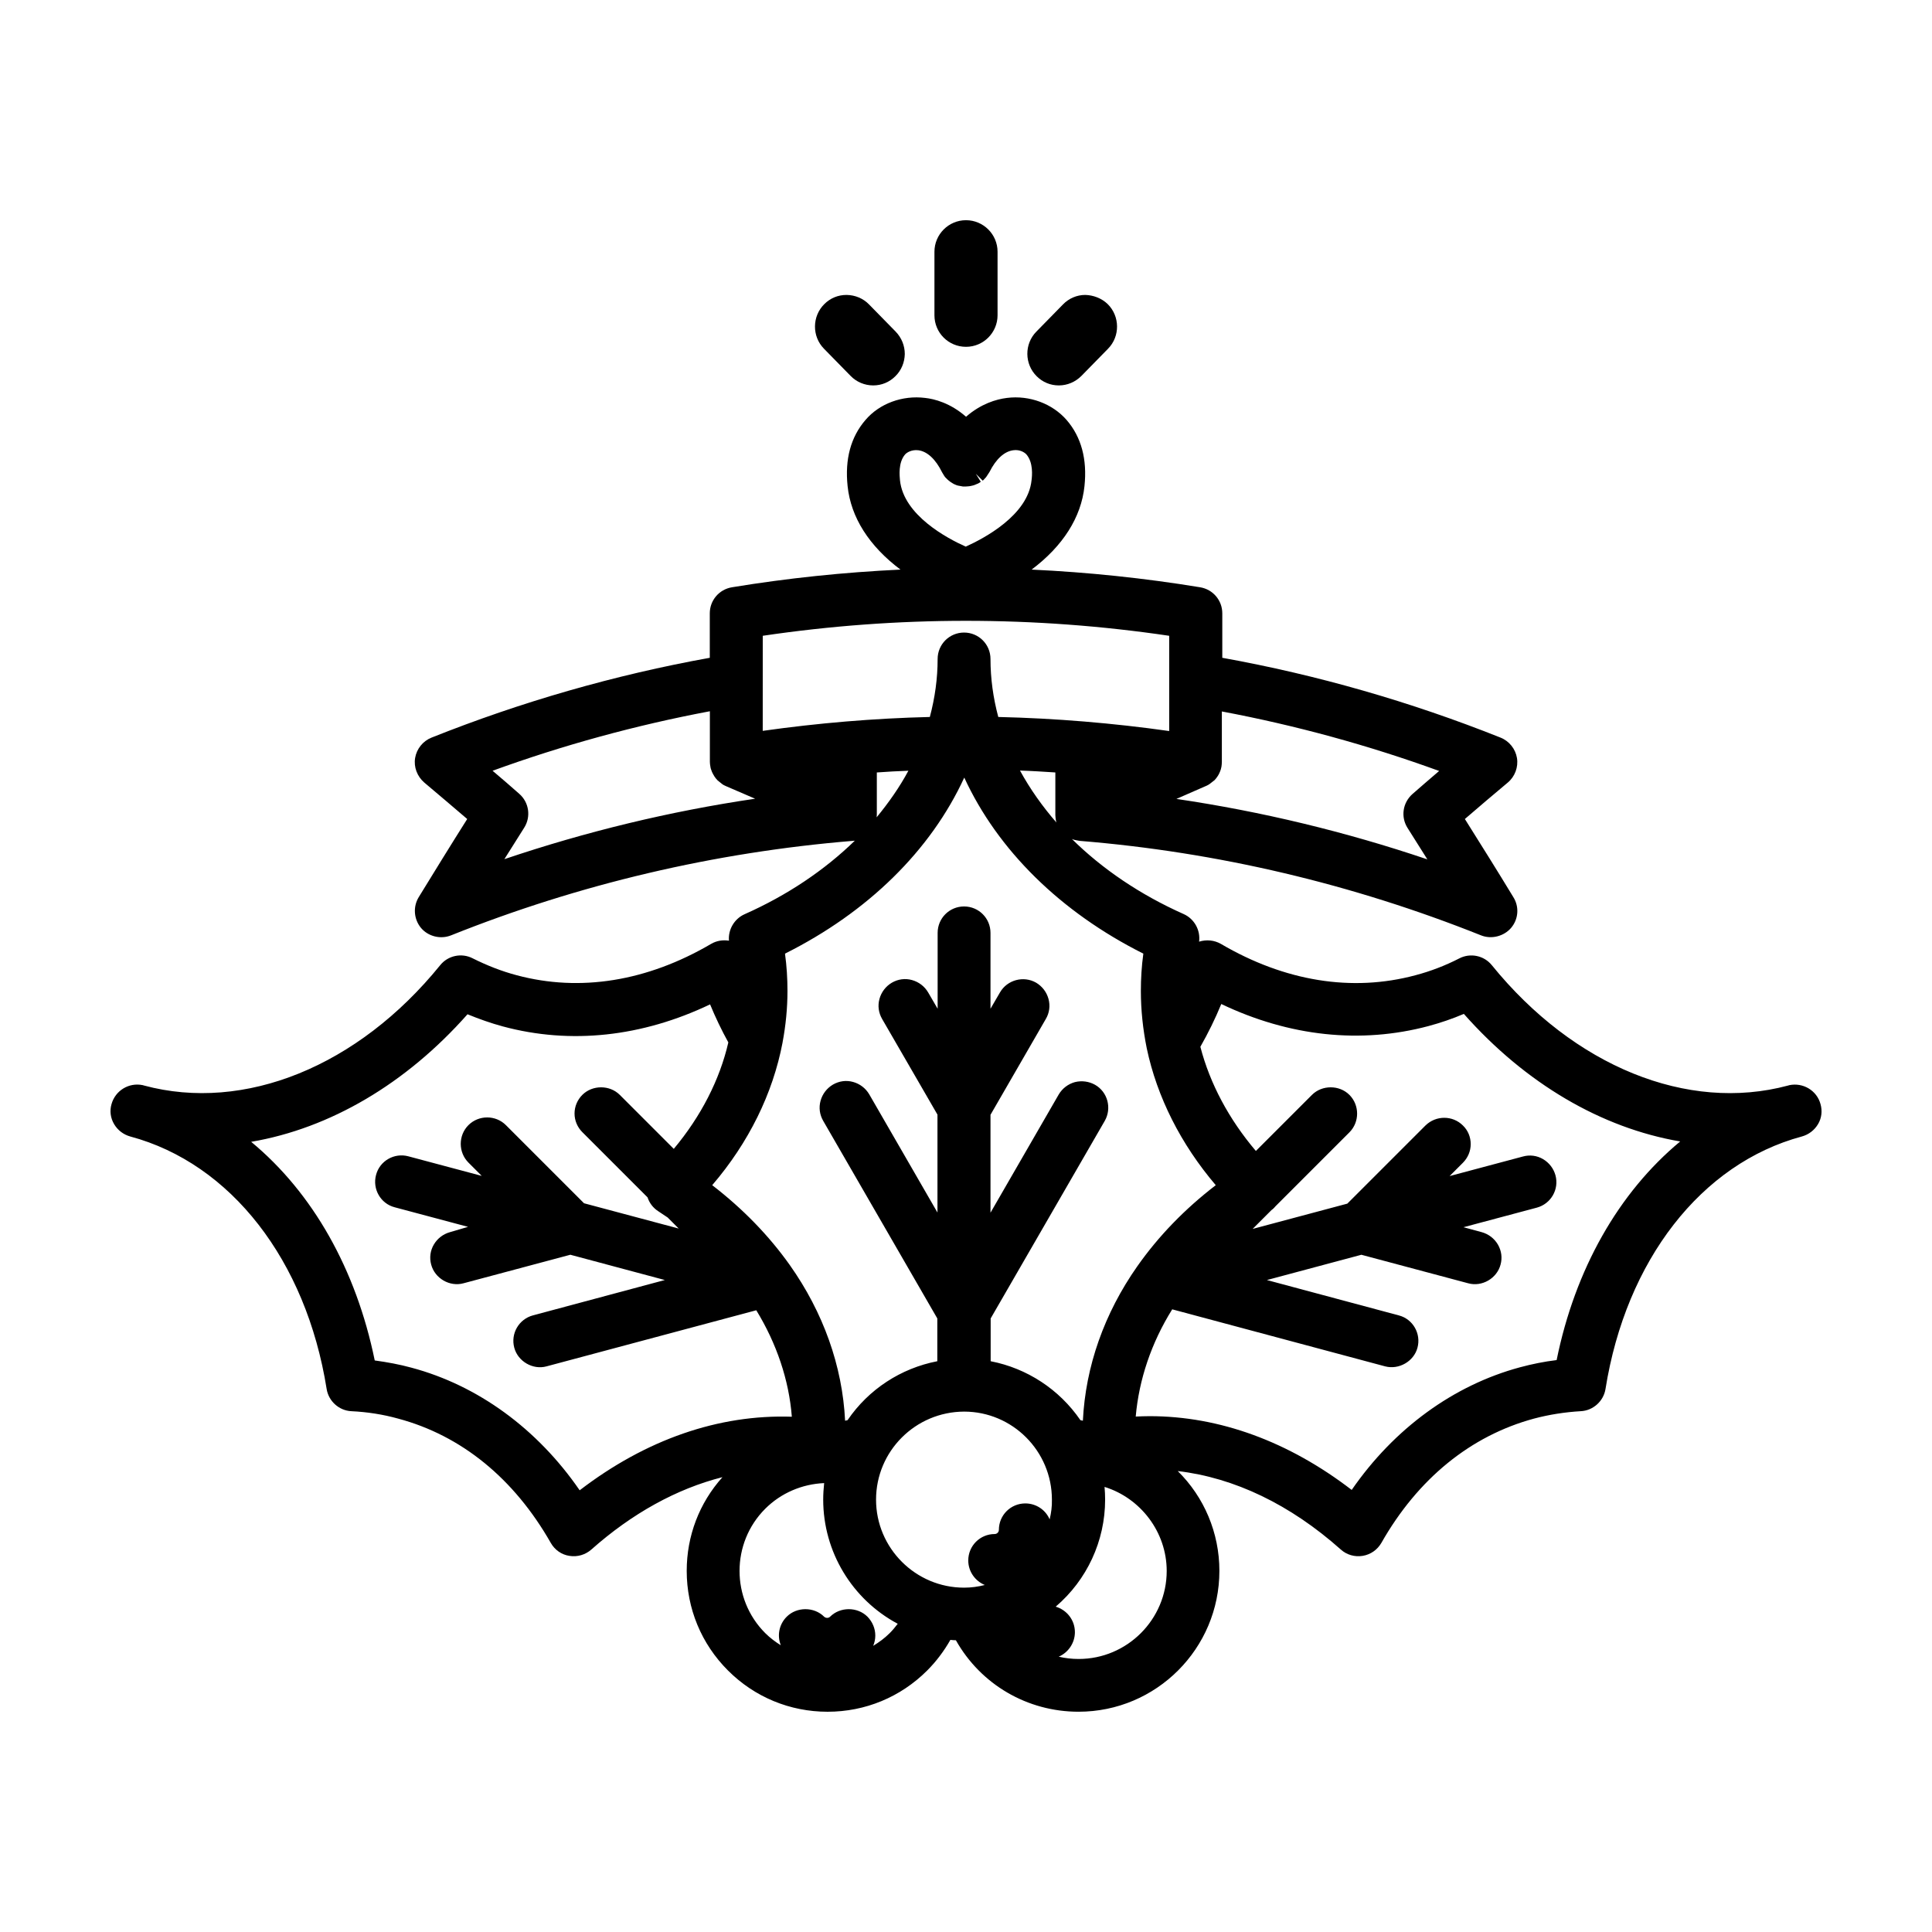 <?xml version="1.0" encoding="UTF-8"?>
<!-- Uploaded to: SVG Repo, www.svgrepo.com, Generator: SVG Repo Mixer Tools -->
<svg fill="#000000" width="800px" height="800px" version="1.1" viewBox="144 144 512 512" xmlns="http://www.w3.org/2000/svg">
 <g>
  <path d="m424.59 246.14c2.266 0 4.383-0.906 5.996-2.519l7.055-7.203c3.223-3.273 3.176-8.613-0.102-11.84-1.613-1.562-3.828-2.367-5.945-2.418-2.215 0-4.332 0.906-5.894 2.519l-7.055 7.203c-3.223 3.273-3.176 8.613 0.102 11.84 1.559 1.559 3.625 2.418 5.844 2.418z"/>
  <path d="m400 235.91c4.637 0 8.363-3.777 8.363-8.363v-16.828c0-4.637-3.777-8.363-8.363-8.363-4.637 0-8.363 3.777-8.363 8.363v16.828c0 4.637 3.727 8.363 8.363 8.363z"/>
  <path d="m369.42 243.62c1.562 1.613 3.727 2.519 5.996 2.519 2.215 0 4.281-0.855 5.844-2.418 1.613-1.562 2.469-3.68 2.519-5.894 0-2.215-0.855-4.332-2.418-5.945l-7.055-7.203c-1.562-1.613-3.68-2.469-5.894-2.519h-0.102c-2.215 0-4.281 0.855-5.844 2.418-3.273 3.223-3.324 8.566-0.102 11.84z"/>
  <path d="m626.46 436.62c-0.957-3.629-4.637-5.793-8.262-5.039l-0.352 0.102c-26.652 7.152-56.73-5.09-78.492-31.891-2.066-2.57-5.691-3.324-8.613-1.812-3.727 1.914-7.656 3.426-11.688 4.484-16.777 4.484-34.562 1.613-51.488-8.312-1.762-1.008-3.828-1.211-5.793-0.605 0.402-3.023-1.258-6.047-4.082-7.305-11.539-5.141-21.562-11.941-29.625-19.902 0.25 0.102 0.453 0.203 0.754 0.25 0.402 0.102 0.805 0.152 1.309 0.25 36.527 2.973 72.297 11.438 106.36 25.039 2.769 1.109 6.047 0.25 7.961-1.965 1.965-2.316 2.215-5.594 0.605-8.16-4.18-6.902-8.516-13.805-12.848-20.707 3.777-3.273 7.609-6.5 11.387-9.672 1.863-1.562 2.82-4.082 2.418-6.5-0.402-2.418-2.066-4.484-4.332-5.391-23.73-9.473-48.566-16.625-73.758-21.16v-11.789c0-3.426-2.469-6.348-5.894-6.902-14.711-2.418-29.676-3.981-44.637-4.684 8.312-6.246 13.148-13.855 14.008-22.117 0.754-7.152-0.855-13.047-4.734-17.531-3.777-4.332-9.824-6.602-15.82-5.844-2.871 0.352-6.902 1.562-10.832 4.988-4.18-3.68-8.465-4.734-10.832-4.988-5.996-0.754-12.09 1.461-15.82 5.844-3.879 4.484-5.492 10.379-4.734 17.531 0.855 8.262 5.691 15.871 14.008 22.117-14.965 0.707-29.926 2.266-44.637 4.684-3.426 0.555-5.894 3.477-5.894 6.902v11.789c-25.191 4.535-50.027 11.688-73.758 21.16-2.266 0.906-3.93 2.973-4.332 5.391-0.402 2.418 0.555 4.887 2.418 6.5 3.777 3.176 7.559 6.398 11.387 9.672-4.332 6.852-8.613 13.805-12.848 20.707-1.562 2.57-1.309 5.844 0.605 8.16 1.914 2.266 5.188 3.074 7.961 1.965 34.008-13.602 69.828-22.016 106.45-25.039 0.203 0 0.352-0.051 0.555-0.051-8.012 7.809-17.887 14.461-29.223 19.496-2.719 1.211-4.383 4.082-4.133 7.004-1.613-0.25-3.273 0-4.734 0.855-16.93 9.926-34.711 12.797-51.488 8.312-4.031-1.059-7.961-2.621-11.688-4.484-2.922-1.512-6.551-0.754-8.613 1.812-21.766 26.852-51.891 39.047-78.492 31.891l-0.352-0.102c-3.629-0.754-7.254 1.41-8.262 5.039-0.523 1.773-0.27 3.688 0.688 5.297 0.957 1.613 2.469 2.769 4.281 3.273 26.652 7.152 46.602 32.797 52.043 66.906 0.504 3.223 3.273 5.742 6.551 5.894 4.231 0.203 8.414 0.855 12.395 1.965 16.777 4.484 30.73 15.871 40.457 32.949 1.059 1.863 2.871 3.125 4.938 3.426 2.117 0.352 4.231-0.301 5.793-1.664 10.781-9.574 22.621-16.121 34.762-19.195-6.144 6.852-9.473 15.566-9.473 24.836 0 9.977 3.879 19.348 10.934 26.398 7.055 7.055 16.426 10.934 26.398 10.934 9.977 0 19.348-3.879 26.398-10.934 2.418-2.418 4.484-5.188 6.144-8.113 0.504 0.051 0.957 0.102 1.461 0.102 6.602 11.738 18.941 18.941 32.496 18.941 20.605 0 37.332-16.727 37.332-37.332 0-10.078-4.031-19.547-11.035-26.449 15.012 1.762 29.824 8.867 43.227 20.809 1.562 1.41 3.727 2.016 5.793 1.664 2.117-0.352 3.879-1.613 4.938-3.426 9.672-17.027 23.68-28.414 40.457-32.949 3.981-1.059 8.16-1.715 12.395-1.965 3.273-0.152 6.047-2.672 6.551-5.894 5.441-34.109 25.391-59.75 52.043-66.906 1.812-0.504 3.324-1.664 4.281-3.273 0.961-1.605 1.164-3.519 0.66-5.285zm-202.38-74.512c-3.828-4.383-7.106-9.02-9.773-13.906 3.125 0.102 6.246 0.301 9.371 0.504v11.336l0.051 0.656c0.051 0.25 0.051 0.504 0.102 0.754l0.152 0.605c0.047 0 0.047 0.051 0.098 0.051zm-39.348-13.855c-2.316 4.332-5.188 8.414-8.414 12.344 0-0.203 0.051-0.352 0.051-0.754v-11.133c2.769-0.207 5.539-0.355 8.363-0.457zm-10.934 12.141m48.367 186.26c-1.059-2.519-3.578-4.231-6.449-4.231-3.879 0-7.004 3.125-7.004 7.004 0 0.605-0.504 1.109-1.109 1.109-3.879 0-7.004 3.125-7.004 7.004 0 2.922 1.812 5.441 4.383 6.5-1.762 0.453-3.578 0.707-5.492 0.707-12.848 0-23.328-10.48-23.328-23.328s10.43-23.277 23.328-23.328c12.848 0 23.277 10.48 23.277 23.328 0.051 1.809-0.199 3.574-0.602 5.234zm-48.266 25.797c-2.672-2.672-7.254-2.672-9.926 0-0.402 0.402-1.109 0.402-1.562 0-2.672-2.672-7.254-2.672-9.926 0-2.066 2.066-2.57 5.039-1.562 7.559-1.461-0.906-2.871-1.965-4.133-3.223-9.07-9.07-9.07-23.879 0-32.949 4.18-4.18 9.773-6.551 15.617-6.801-0.152 1.461-0.25 2.922-0.25 4.383 0 13.805 7.656 26.449 19.75 32.898-0.656 0.855-1.359 1.715-2.117 2.469-1.359 1.359-2.82 2.418-4.383 3.375 0.352-0.855 0.555-1.762 0.555-2.719 0.004-1.871-0.754-3.633-2.062-4.992zm-27.762-259.96c35.719-5.289 71.945-5.289 107.71 0v25.242c-14.965-2.117-30.18-3.375-45.293-3.727-1.359-5.09-2.066-10.227-2.066-15.367 0-3.879-3.125-7.004-7.004-7.004-3.879 0-7.004 3.125-7.004 7.004 0 5.141-0.707 10.277-2.066 15.367-14.762 0.352-29.676 1.613-44.285 3.68zm5.242 107.81c0.855-4.535 1.309-9.117 1.309-13.703 0-3.273-0.203-6.602-0.656-9.875 21.965-10.984 38.641-27.355 47.508-46.652 8.867 19.246 25.543 35.668 47.457 46.652-0.453 3.273-0.656 6.602-0.656 9.875 0 5.141 0.555 10.227 1.562 15.215 2.719 12.898 9.02 25.391 18.289 36.273-8.262 6.348-15.215 13.551-20.809 21.512-8.766 12.496-13.703 26.551-14.41 40.91-0.203-0.051-0.453-0.102-0.656-0.152-5.594-8.16-14.156-13.754-23.781-15.617v-11.336l30.23-52.348c1.914-3.324 0.805-7.656-2.57-9.574-1.613-0.906-3.527-1.16-5.34-0.707-1.812 0.504-3.324 1.664-4.281 3.273l-18.086 31.336v-25.945l14.66-25.391c0.957-1.613 1.211-3.527 0.707-5.34s-1.664-3.324-3.273-4.281c-3.324-1.914-7.656-0.754-9.574 2.57l-2.519 4.332v-20.102c0-3.879-3.125-7.004-7.004-7.004-3.879 0-7.004 3.125-7.004 7.004v20.102l-2.519-4.332c-0.957-1.613-2.469-2.769-4.281-3.273s-3.68-0.25-5.34 0.707c-1.613 0.957-2.769 2.469-3.273 4.281-0.504 1.812-0.25 3.68 0.707 5.34l14.66 25.34v25.945l-18.086-31.336c-0.957-1.613-2.469-2.769-4.281-3.273-1.812-0.504-3.68-0.25-5.34 0.707-1.613 0.957-2.769 2.469-3.273 4.281-0.504 1.812-0.25 3.68 0.707 5.34l30.23 52.348v11.336c-9.621 1.863-18.188 7.406-23.781 15.617-0.203 0.051-0.453 0.102-0.656 0.152-0.707-14.508-5.793-28.719-14.66-41.262-5.543-7.809-12.445-14.914-20.555-21.16 9.672-11.285 16.07-24.281 18.641-37.785zm-28.82 28.164-14.309-14.309c-2.672-2.672-7.254-2.672-9.926 0-1.309 1.309-2.066 3.074-2.066 4.938s0.754 3.629 2.066 4.938l17.281 17.281c0.504 1.512 1.461 2.769 2.769 3.629 1.16 0.754 2.016 1.359 2.57 1.715l2.922 2.922-25.09-6.699-20.707-20.707c-2.719-2.719-7.203-2.719-9.926 0-2.719 2.719-2.719 7.203 0 9.926l3.527 3.527-19.445-5.188c-3.727-1.008-7.609 1.211-8.566 4.938-1.008 3.727 1.211 7.609 4.938 8.566l19.445 5.188-4.781 1.402c-1.812 0.504-3.324 1.664-4.281 3.273-0.957 1.613-1.211 3.527-0.707 5.34 0.957 3.629 4.887 5.945 8.566 4.938l28.312-7.559 25.039 6.699-34.965 9.371c-3.727 1.008-5.945 4.836-4.938 8.566 0.957 3.629 4.938 5.945 8.566 4.938l55.57-14.863c5.391 8.816 8.664 18.488 9.422 28.215-19.398-0.656-38.691 6.047-56.227 19.496-11.234-16.324-27.004-27.809-44.586-32.496-3.125-0.855-6.398-1.461-9.723-1.914-4.938-24.133-16.426-44.438-32.746-57.938 20.906-3.578 41.012-15.367 57.332-33.805 3.074 1.258 6.195 2.367 9.371 3.223 17.938 4.836 36.879 2.769 54.914-5.844 1.41 3.426 3.023 6.801 4.836 10.078-2.269 9.875-7.258 19.602-14.461 28.215zm106.3 128.07c0-3.223-2.168-5.894-5.09-6.75 8.262-7.055 13.098-17.383 13.098-28.363 0-1.109-0.051-2.266-0.152-3.375 9.574 2.973 16.473 11.992 16.473 22.27 0 12.848-10.48 23.328-23.328 23.328-1.812 0-3.578-0.203-5.289-0.605 2.477-1.066 4.289-3.582 4.289-6.504zm25.793-85.547 56.426 15.113c3.629 0.957 7.609-1.309 8.566-4.938 1.008-3.727-1.211-7.609-4.938-8.566l-34.965-9.371 25.039-6.699 28.312 7.559c3.68 1.008 7.609-1.309 8.566-4.938 0.504-1.812 0.25-3.68-0.707-5.34-0.957-1.613-2.469-2.769-4.281-3.273l-4.836-1.309 19.445-5.188c3.727-1.008 5.945-4.836 4.938-8.566-0.504-1.812-1.664-3.324-3.273-4.281-1.613-0.957-3.527-1.211-5.34-0.707l-19.445 5.188 3.527-3.527c1.309-1.309 2.066-3.074 2.066-4.938s-0.707-3.629-2.066-4.938c-2.719-2.719-7.152-2.719-9.926 0l-20.707 20.707-25.09 6.699 4.988-4.988c0.504-0.352 0.906-0.805 1.059-1.008l19.598-19.598c2.719-2.719 2.719-7.203 0-9.926-2.672-2.672-7.254-2.672-9.926 0l-14.863 14.863c-7.152-8.414-12.191-17.887-14.711-27.609 2.066-3.629 3.93-7.406 5.543-11.336 18.035 8.613 36.98 10.629 54.914 5.844 3.176-0.855 6.297-1.914 9.371-3.223 16.324 18.438 36.426 30.23 57.332 33.805-16.324 13.551-27.859 33.855-32.746 57.938-3.324 0.402-6.551 1.059-9.723 1.914-17.582 4.734-33.352 16.223-44.586 32.496-16.727-12.848-35.066-19.547-53.555-19.547-1.211 0-2.469 0.051-3.68 0.102 0.855-9.773 4.133-19.547 9.672-28.414zm-50.227-219.61c0.203-0.152 0.352-0.301 0.555-0.555 0.152-0.152 0.301-0.301 0.402-0.453l0.855-1.309c1.715-3.426 3.93-5.441 6.297-5.742 1.762-0.25 3.023 0.605 3.477 1.109 1.863 2.168 1.512 5.691 1.359 6.852-0.957 9.27-12.543 15.367-17.434 17.582-4.887-2.168-16.473-8.312-17.434-17.582-0.102-1.16-0.504-4.684 1.359-6.852 0.453-0.504 1.715-1.309 3.477-1.109 2.367 0.301 4.586 2.316 6.348 5.894 0.102 0.203 0.203 0.352 0.453 0.754 0.102 0.152 0.203 0.301 0.301 0.453l0.504 0.504c0.152 0.152 0.352 0.352 0.504 0.453l0.453 0.352c0.25 0.152 0.453 0.301 0.805 0.504l0.453 0.203c0.25 0.102 0.453 0.203 0.707 0.25l1.359 0.25h0.605l0.754-0.051c0.203 0 0.402-0.051 0.707-0.102l0.656-0.152c0.203-0.051 0.453-0.152 0.656-0.25l0.605-0.25c0.203-0.102 0.453-0.25 0.707-0.453l-1.309-2.117zm-4.84-0.906m-0.957-0.203m-2.062-1.359c0.047 0 0.047 0 0 0zm69.324 81.82c0.301-0.301 0.504-0.605 0.855-1.109 0.203-0.352 0.402-0.656 0.605-1.211 0.152-0.352 0.25-0.754 0.352-1.258 0.051-0.402 0.102-0.805 0.102-1.258v-13.352c19.547 3.68 38.895 8.969 57.586 15.77-2.367 2.016-4.734 4.082-7.055 6.098-2.621 2.316-3.176 6.098-1.309 9.02 1.762 2.769 3.477 5.492 5.238 8.312-21.613-7.305-43.934-12.695-66.504-16.02 2.621-1.16 5.289-2.316 8.062-3.527 0.25-0.102 0.453-0.25 0.707-0.402zm-0.859-3.074m-61.262-79.25m-67.359 83.938c2.57 1.109 5.141 2.215 7.707 3.324-22.57 3.324-44.84 8.715-66.453 16.02 1.762-2.769 3.477-5.543 5.238-8.312 1.863-2.922 1.309-6.75-1.309-9.02-2.316-2.066-4.684-4.082-7.055-6.098 18.691-6.801 38.039-12.09 57.586-15.77v13.402c0 0.402 0.051 0.805 0.152 1.359 0.051 0.402 0.203 0.754 0.402 1.309 0.152 0.352 0.352 0.707 0.656 1.211 0.203 0.301 0.453 0.656 0.855 1.059l1.008 0.805c0.355 0.305 0.707 0.508 1.211 0.711z"/>
 </g>
</svg>
